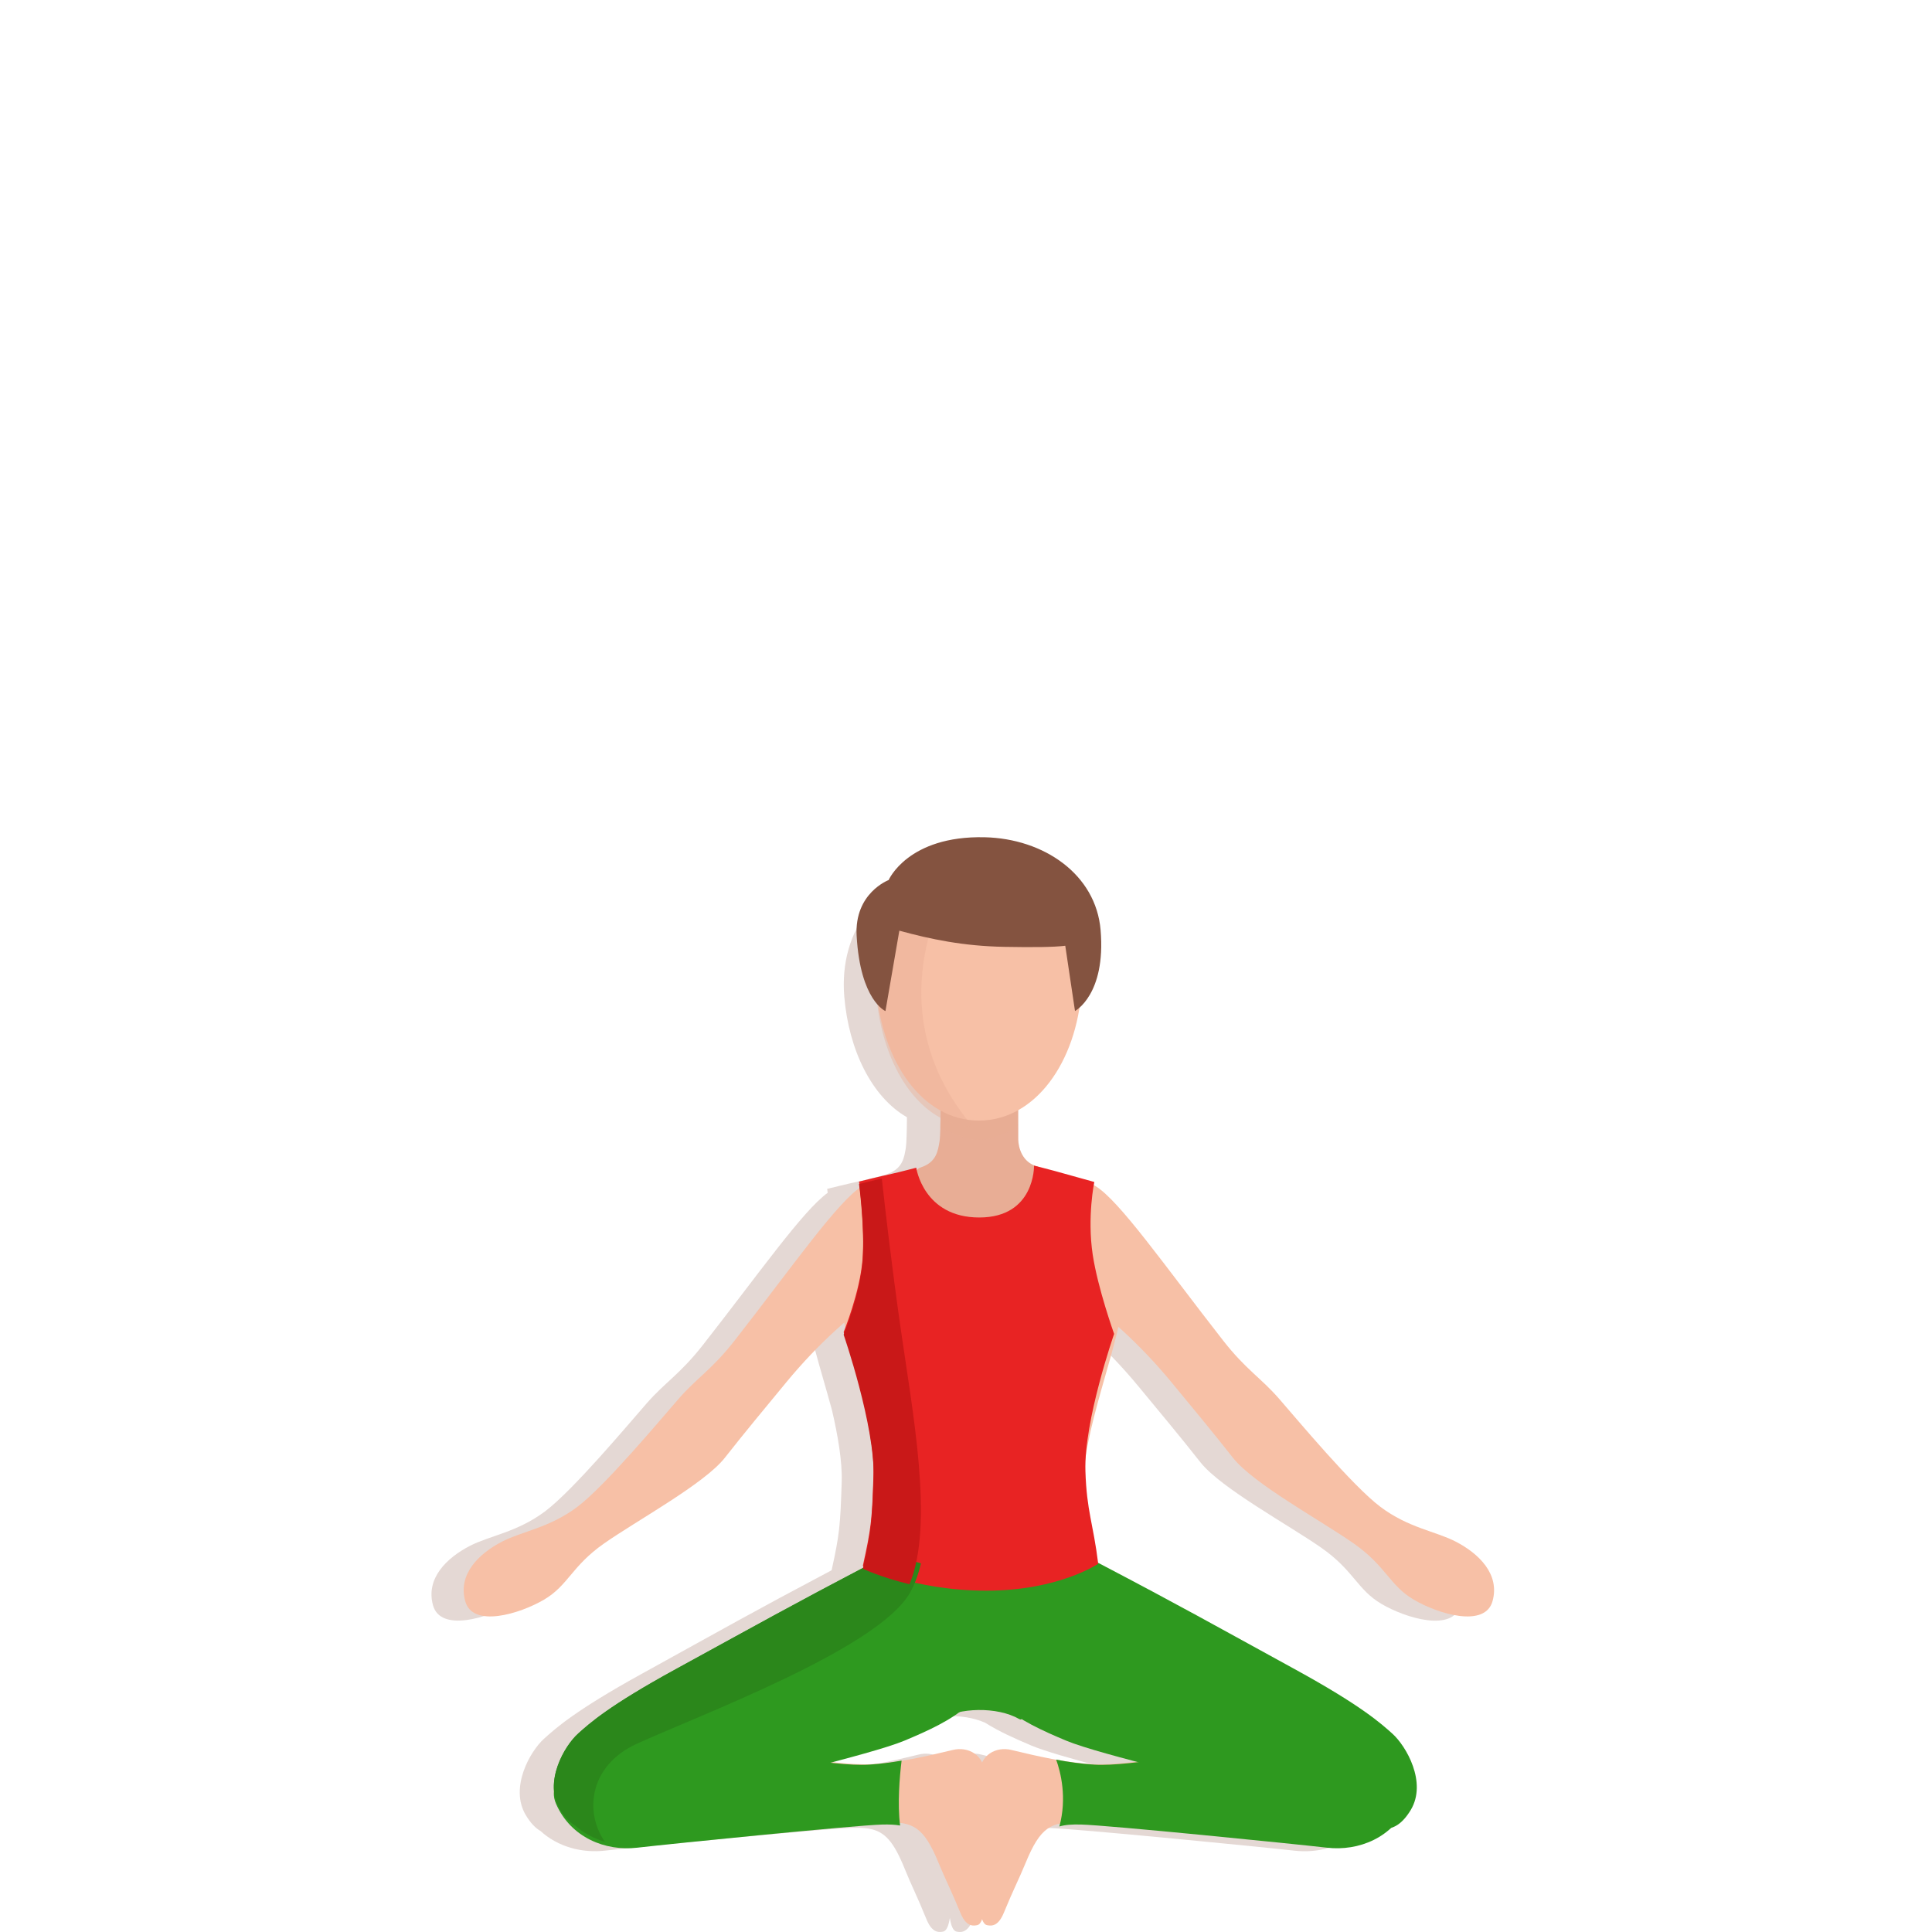 <svg width="300" height="300" viewBox="0 0 300 300" fill="none" xmlns="http://www.w3.org/2000/svg">
<path opacity="0.2" d="M221.013 240C217.888 238.396 213.685 237.885 209.333 234.628C204.98 231.37 196.415 221.118 193.56 217.851C190.705 214.583 188.399 213.341 184.855 208.821C175.961 197.476 168.913 187.363 165.13 184.958C165.17 184.767 165.19 184.647 165.19 184.647C165.19 184.647 160.827 183.445 158.991 182.933C158.152 182.703 157.054 182.412 155.816 182.122C155.806 182.122 155.766 182.112 155.766 182.112C155.696 182.092 155.616 182.082 155.547 182.062C153.37 181.35 152.831 179.095 152.811 177.952C152.811 177.702 152.801 177.091 152.801 176.299C152.801 175.507 152.801 174.515 152.801 173.493C158.292 170.396 161.985 163.13 162.544 154.741C163.233 144.409 158.611 136 146.822 136C136.5 136 130.241 144.429 131.099 154.741C131.798 163.11 135.412 170.376 140.832 173.483C140.822 174.475 140.812 175.457 140.782 176.269C140.752 177.171 140.713 177.882 140.663 178.203C140.413 179.646 140.223 181.49 137.728 182.312C137.678 182.332 137.638 182.362 137.598 182.392C137.518 182.412 137.448 182.432 137.368 182.452C137.368 182.452 136.929 182.563 136.34 182.723C136.27 182.743 136.21 182.753 136.14 182.773C135.701 182.883 135.182 183.014 134.703 183.134C134.294 183.234 133.894 183.334 133.495 183.414C132.057 183.715 128.444 184.607 128.444 184.607C128.444 184.607 128.474 184.828 128.524 185.218C124.66 188.005 117.772 197.846 109.147 208.851C105.604 213.371 103.298 214.623 100.443 217.881C97.588 221.138 89.013 231.39 84.67 234.658C80.328 237.925 76.125 238.426 72.99 240.029C69.347 241.904 66.073 245.101 67.24 249.28C68.409 253.459 75.686 251.274 79.479 249.049C83.282 246.824 83.762 243.878 88.823 240.33C93.894 236.782 104.436 231.08 107.61 227.041C110.785 223.012 114.009 219.153 117.183 215.315C120.138 211.737 123.083 208.801 125.768 206.435C125.878 206.896 125.988 207.357 126.098 207.828C126.058 207.919 126.038 207.979 126.038 207.979C126.038 207.979 126.208 208.47 126.477 209.312C127.306 212.429 128.294 215.676 129.183 218.943C130.081 222.782 130.8 226.921 130.7 230.077C130.48 236.913 130.371 238.205 129.133 243.828C116.854 250.322 112.392 252.878 99.534 259.974C89.202 265.676 86.207 268.432 84.47 269.996C82.324 271.93 79.09 277.582 81.645 281.852C82.404 283.115 83.163 283.876 83.931 284.317C86.637 286.803 90.42 287.775 93.954 287.364C98.875 286.803 128.064 283.926 132.287 283.826C133.086 283.806 133.795 283.816 134.423 283.886C134.453 283.886 134.483 283.896 134.503 283.896C134.683 283.916 134.863 283.936 135.032 283.976C137.378 284.417 138.756 285.911 140.493 290.21C141.521 292.766 142.4 294.409 143.827 297.937C144.636 299.952 145.554 300.122 146.442 299.942C147.001 299.831 147.311 298.99 147.491 297.797C147.67 298.99 147.98 299.831 148.539 299.942C149.427 300.132 150.346 299.952 151.154 297.937C152.582 294.409 153.45 292.766 154.488 290.21C156.066 286.292 157.353 284.708 159.34 284.127C159.57 284.057 159.809 284.007 160.049 283.966C160.069 283.966 160.099 283.956 160.119 283.956C160.328 283.926 160.558 283.896 160.787 283.876C160.847 283.876 160.907 283.866 160.967 283.866C161.177 283.856 161.396 283.846 161.616 283.836C161.676 283.836 161.746 283.836 161.806 283.836C162.085 283.836 162.385 283.836 162.694 283.836C166.907 283.936 196.096 286.813 201.027 287.374C204.561 287.775 208.345 286.813 211.05 284.327C211.819 283.896 212.577 283.135 213.336 281.862C215.891 277.593 212.657 271.94 210.511 270.006C208.774 268.442 205.789 265.686 195.457 259.984C182.579 252.868 178.117 250.322 165.789 243.798C165 237.564 164.012 235.79 163.812 229.586C163.712 226.439 164.411 222.381 165.29 218.652C166.118 215.626 167.037 212.599 167.815 209.703C168.105 208.801 168.294 208.269 168.294 208.269C168.294 208.269 168.274 208.199 168.234 208.099C168.354 207.638 168.454 207.187 168.564 206.726C171.159 209.041 173.985 211.887 176.82 215.325C179.994 219.163 183.218 223.022 186.393 227.051C189.567 231.08 200.109 236.792 205.18 240.34C210.251 243.888 210.721 246.824 214.524 249.059C218.327 251.294 225.605 253.469 226.763 249.29C227.921 245.111 224.656 241.874 221.013 240ZM164.771 274.666C163.752 274.596 162.774 274.495 161.806 274.375C161.776 274.375 161.756 274.365 161.726 274.365C160.757 274.235 159.809 274.085 158.871 273.904C156.725 273.503 154.588 272.992 152.282 272.431C150.356 271.96 148.11 272.792 147.501 275.167C146.892 272.792 144.655 271.97 142.719 272.431C140.103 273.062 137.718 273.634 135.292 274.055C134.523 274.185 133.744 274.305 132.956 274.405C132.846 274.415 132.726 274.435 132.617 274.445C131.838 274.536 131.049 274.616 130.231 274.666C128.603 274.766 126.407 274.616 123.952 274.355C128.624 273.112 132.806 271.92 134.833 271.068C137.199 270.076 139.485 269.053 141.481 267.861V267.881C144.156 266.247 149.427 265.917 152.961 267.5C155.087 268.843 157.583 269.966 160.178 271.058C162.205 271.91 166.388 273.103 171.06 274.345C168.594 274.616 166.398 274.766 164.771 274.666Z" fill="#7A3D2A"/>
<path d="M231.76 248.628C232.926 244.445 229.658 241.245 226.021 239.369C222.902 237.764 218.707 237.252 214.362 233.992C210.018 230.732 201.469 220.47 198.619 217.2C195.769 213.929 193.467 212.685 189.93 208.161C180.902 196.615 173.768 186.323 170.041 184.136C165.856 181.678 156.849 183.785 152.544 185.069C149.654 185.932 159.101 195.682 161.572 197.427C161.751 197.558 171.695 202.263 181.899 214.631C185.068 218.473 188.286 222.335 191.454 226.368C194.623 230.401 205.145 236.119 210.207 239.67C215.269 243.221 215.738 246.16 219.534 248.397C223.33 250.634 230.594 252.811 231.76 248.628Z" fill="#F7C0A6"/>
<path d="M72.24 248.631C71.074 244.447 74.343 241.247 77.98 239.371C81.098 237.766 85.293 237.255 89.638 233.994C93.972 230.724 102.531 220.471 105.381 217.201C108.231 213.931 110.533 212.687 114.07 208.162C123.098 196.616 130.232 186.323 133.959 184.136C138.144 181.678 147.151 183.785 151.456 185.069C154.346 185.932 144.899 195.682 142.428 197.428C142.249 197.558 132.305 202.264 122.101 214.633C118.933 218.475 115.714 222.337 112.546 226.37C109.377 230.403 98.855 236.121 93.793 239.672C88.731 243.224 88.263 246.163 84.466 248.4C80.66 250.627 73.396 252.814 72.24 248.631Z" fill="#F7C0A6"/>
<path d="M173.676 259.995C173.537 246.43 168.426 242.873 168.099 232.493C167.771 222.113 174.053 209.08 174.718 199.705C175.383 190.33 175.84 185.386 164.178 182.121C161.509 181.377 156.16 180.031 152.478 180C147.525 179.97 142.93 181.699 138.832 182.583C130.237 184.432 129.523 190.33 130.188 199.705C130.853 209.08 137.135 222.103 136.807 232.493C136.48 242.873 132.818 251.625 132.996 261" fill="#F7C0A6"/>
<path d="M161.092 181.13C163.484 181.742 161.374 190 152.089 190C142.805 190 140.424 182.088 142.936 181.288C145.448 180.488 145.639 178.661 145.89 177.238C146.141 175.816 146.061 166.926 146.061 166.926C146.061 163.657 148.763 161 152.089 161C155.415 161 158.118 163.657 158.118 166.926C158.118 166.926 158.098 175.816 158.118 176.992C158.148 178.167 158.711 180.518 161.092 181.13Z" fill="#E8AD95"/>
<path opacity="0.4" d="M152.025 161C148.729 161 146.05 163.616 146.05 166.836C146.05 166.836 146.1 172.098 146 175.113C147.862 175.823 149.874 177 152.025 177C154.146 177 156.138 175.842 157.99 175.142C157.99 172.273 158 166.836 158 166.836C158 163.616 155.321 161 152.025 161Z" fill="#E8AD95"/>
<path d="M167.933 153.7C167.174 164.84 160.804 174 152.006 174C143.208 174 137.02 164.83 136.079 153.7C135.21 143.41 141.55 135 152.006 135C163.948 134.99 168.63 143.39 167.933 153.7Z" fill="#F7C0A6"/>
<path d="M218.65 279.868C220.834 275.072 212.217 272.471 208.751 271.468C205.284 270.465 203.35 271.379 196.006 271.428C188.321 271.478 175.407 274.298 169.565 273.93C165.177 273.652 161.419 272.779 157.021 271.726C154.767 271.18 152.071 272.391 152.061 275.728L152.001 291.436C151.991 294.782 152.011 298.694 153.274 298.942C154.165 299.131 155.087 298.952 155.899 296.956C157.331 293.461 158.203 291.833 159.245 289.301C161.57 283.611 163.253 282.886 167.481 282.976C171.709 283.075 201.006 285.925 205.956 286.481C210.905 287.047 216.326 284.982 218.65 279.868Z" fill="#F7C0A6"/>
<path d="M216.206 269.2C214.459 267.64 211.457 264.889 201.067 259.197C187.946 252.005 183.529 249.494 170.749 242.792C166.714 240.672 160.399 243.083 156.634 246.764C154.878 248.484 152.197 253.575 152.047 255.526C151.374 263.798 158.09 267.169 165.589 270.3C170.85 272.491 190.576 276.962 195.827 278.673C203.597 281.203 208.476 282.503 211.286 283.234C213.886 283.904 216.497 285.304 219.067 281.043C221.616 276.772 218.364 271.141 216.206 269.2Z" fill="#2E991F"/>
<path d="M86.35 279.868C84.166 275.072 92.782 272.471 96.249 271.468C99.716 270.465 101.65 271.379 108.994 271.428C116.679 271.478 129.593 274.298 135.435 273.93C139.823 273.652 143.581 272.779 147.979 271.726C150.233 271.18 152.929 272.391 152.939 275.728L152.999 291.436C153.009 294.782 152.989 298.694 151.726 298.942C150.835 299.131 149.913 298.952 149.101 296.956C147.669 293.461 146.797 291.833 145.755 289.301C143.43 283.611 141.747 282.886 137.519 282.976C133.291 283.075 103.994 285.925 99.044 286.481C94.105 287.047 88.674 284.982 86.35 279.868Z" fill="#F7C0A6"/>
<path d="M89.8 269.2C91.547 267.64 94.548 264.889 104.937 259.197C118.057 252.005 122.474 249.494 135.253 242.792C139.288 240.672 145.602 243.083 149.366 246.764C151.123 248.484 153.803 253.575 153.953 255.526C154.626 263.798 147.911 267.169 140.412 270.3C135.152 272.491 115.427 276.962 110.177 278.673C102.408 281.203 97.529 282.503 94.719 283.234C92.119 283.904 89.509 285.304 86.939 281.043C84.379 276.772 87.632 271.141 89.8 269.2Z" fill="#2E991F"/>
<path d="M146 266.946C148.89 265.184 154.782 264.932 158.295 266.946C161.807 268.96 151.058 214 151.058 214L146 266.946Z" fill="#2E991F"/>
<path d="M131 206.847C131 206.847 135.883 221.023 135.635 228.954C135.406 235.972 135.307 237.145 133.977 243.16C133.977 243.16 141.917 247 153.161 247C164.406 247 170.529 242.819 170.529 242.819C169.745 236.463 168.742 234.718 168.544 228.452C168.296 220.602 173 207.127 173 207.127C173 207.127 170.469 200.079 169.675 194.816C168.792 188.94 169.923 183.537 169.923 183.537C169.923 183.537 165.586 182.334 163.76 181.822C162.917 181.582 160.565 181 160.565 181C160.565 181 160.743 189.051 152.059 189.051C143.376 189.051 142.274 181.321 142.274 181.321C142.274 181.321 139.654 182.013 138.413 182.283C136.984 182.584 133.392 183.476 133.392 183.476C133.392 183.476 134.325 190.324 133.948 195.447C133.551 200.631 131 206.847 131 206.847Z" fill="#E82323"/>
<path d="M208.815 271.481C205.372 270.451 203.452 271.389 196.158 271.44C188.527 271.491 175.701 274.387 169.9 274.01C167.831 273.877 165.91 273.602 164 273.235C164.706 275.192 165.711 279.19 164.498 283.616C165.423 283.34 166.507 283.279 167.841 283.31C172.039 283.412 201.133 286.338 206.049 286.909C210.954 287.48 216.337 285.37 218.655 280.108C220.815 275.182 212.257 272.511 208.815 271.481Z" fill="#2E991F"/>
<path d="M140 273.388C138.373 273.673 136.715 273.898 134.959 274.01C129.174 274.398 116.383 271.491 108.772 271.44C101.499 271.389 99.584 270.451 96.15 271.481C92.717 272.511 84.183 275.183 86.347 280.109C88.649 285.362 94.017 287.473 98.919 286.912C103.811 286.341 132.826 283.414 137.023 283.312C138.085 283.291 138.978 283.322 139.762 283.465C139.335 280.048 139.692 275.887 140 273.388Z" fill="#2E991F"/>
<path opacity="0.4" d="M151 175C150.487 174.313 149.964 173.605 149.411 172.858C138.26 157.759 144.477 142.377 148 136C139.987 137.769 135.329 145.409 136.079 154.515C136.987 165.5 142.76 174.555 151 175Z" fill="#E8AD95"/>
<path d="M89.24 283.413C90.597 284.642 92.216 285.491 93.936 286C90.648 281.316 91.603 274.116 98.803 270.811C108.608 266.317 136.262 256.081 141.291 247.344C142.045 246.025 142.598 244.487 143 242.77C140.285 241.821 137.479 241.661 135.327 242.79C122.526 249.481 118.101 251.987 104.958 259.167C94.549 264.849 91.532 267.596 89.793 269.153C87.631 271.081 84.373 276.713 86.947 280.967C87.711 282.225 88.475 282.984 89.24 283.413Z" fill="#2B871B"/>
<path d="M133.984 243.591C133.984 243.591 136.719 244.906 141.225 246C145.115 236.726 141.673 219.112 139.783 205.793C138.44 196.319 137.436 187.647 136.928 183C135.327 183.371 133.387 183.853 133.387 183.853C133.387 183.853 134.322 190.708 133.944 195.837C133.556 201.026 131 207.248 131 207.248C131 207.248 135.894 221.44 135.645 229.379C135.426 236.395 135.317 237.569 133.984 243.591Z" fill="#C91818"/>
<path d="M152.899 130.008C140.971 129.736 137.989 136.653 137.989 136.653C137.989 136.653 132.641 138.663 133.019 145.318C133.586 155.361 137.492 157 137.492 157L139.649 144.514C144.54 145.851 149.579 146.907 155.971 147.027C160.364 147.108 163.674 147.078 165.414 146.857L166.925 156.99C166.925 156.99 171.746 154.447 170.901 144.424C170.175 135.768 162.094 130.219 152.899 130.008Z" fill="#845340"/>
</svg>
